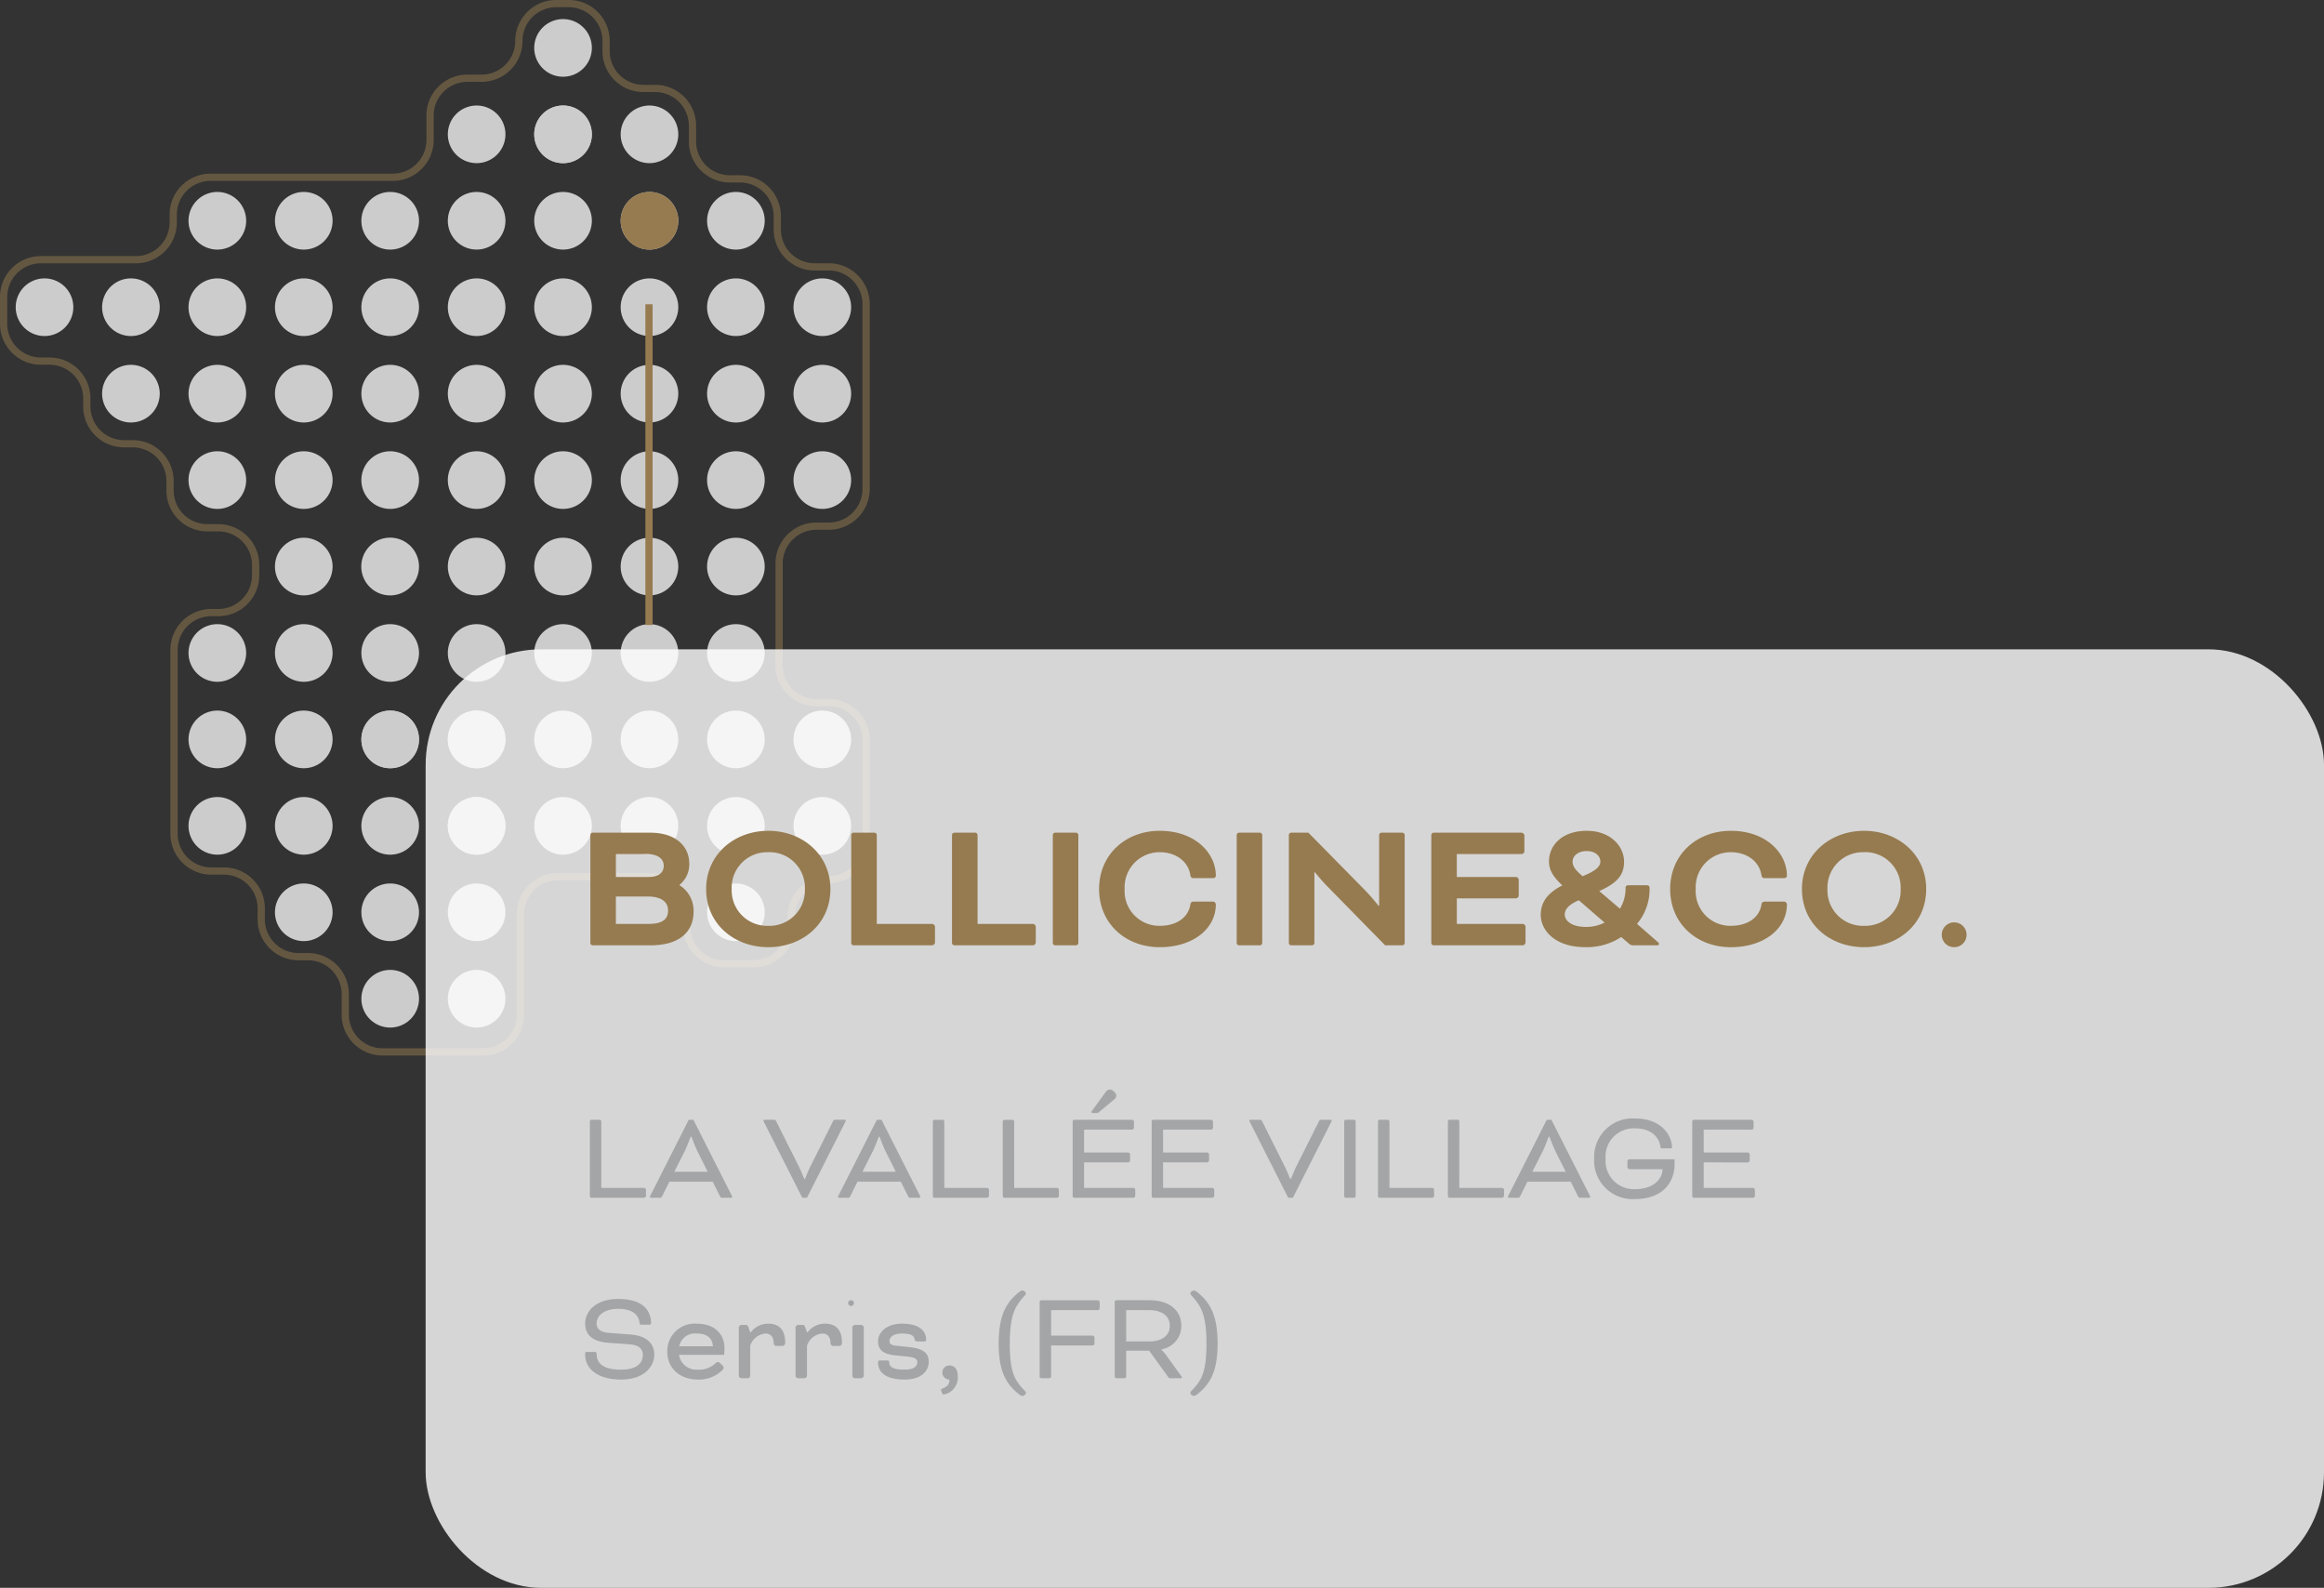 <svg xmlns="http://www.w3.org/2000/svg" xmlns:xlink="http://www.w3.org/1999/xlink" width="321.97" height="219.944" viewBox="0 0 321.97 219.944">
  <rect x="0" y="0" width="321.97" height="219.944" fill="#333333" stroke="none"/>
  <defs>
    <clipPath id="clip-path">
      <rect id="Rectangle_288" data-name="Rectangle 288" width="120.493" height="146.21" fill="none" stroke="#967b50" stroke-width="1"/>
    </clipPath>
  </defs>
  <g id="Group_281" data-name="Group 281" transform="translate(-838 -3073)">
    <g id="Group_282" data-name="Group 282" transform="translate(756.359 2788.28)" opacity="0.75">
      <path id="Path_9083" data-name="Path 9083" d="M163.638,291.355a3.992,3.992,0,1,1-3.991-3.991,3.992,3.992,0,0,1,3.991,3.991" fill="#fff"/>
      <path id="Path_9084" data-name="Path 9084" d="M151.665,303.328a3.991,3.991,0,1,1-3.991-3.991,3.991,3.991,0,0,1,3.991,3.991" fill="#fff"/>
      <path id="Path_9085" data-name="Path 9085" d="M163.638,303.328a3.992,3.992,0,1,1-3.991-3.991,3.992,3.992,0,0,1,3.991,3.991" fill="#fff"/>
      <path id="Path_9086" data-name="Path 9086" d="M175.611,303.328a3.991,3.991,0,1,1-3.991-3.991,3.991,3.991,0,0,1,3.991,3.991" fill="#fff"/>
      <path id="Path_9087" data-name="Path 9087" d="M115.744,315.3a3.992,3.992,0,1,1-3.991-3.991,3.992,3.992,0,0,1,3.991,3.991" fill="#fff"/>
      <path id="Path_9088" data-name="Path 9088" d="M127.718,315.3a3.992,3.992,0,1,1-3.991-3.991,3.992,3.992,0,0,1,3.991,3.991" fill="#fff"/>
      <path id="Path_9089" data-name="Path 9089" d="M139.691,315.3a3.992,3.992,0,1,1-3.991-3.991,3.992,3.992,0,0,1,3.991,3.991" fill="#fff"/>
      <path id="Path_9090" data-name="Path 9090" d="M151.665,315.3a3.991,3.991,0,1,1-3.991-3.991,3.991,3.991,0,0,1,3.991,3.991" fill="#fff"/>
      <path id="Path_9091" data-name="Path 9091" d="M163.638,315.3a3.992,3.992,0,1,1-3.991-3.991,3.992,3.992,0,0,1,3.991,3.991" fill="#fff"/>
      <path id="Path_9092" data-name="Path 9092" d="M175.611,315.3a3.991,3.991,0,1,1-3.991-3.991,3.991,3.991,0,0,1,3.991,3.991" fill="#fff"/>
      <path id="Path_9093" data-name="Path 9093" d="M187.585,315.3a3.992,3.992,0,1,1-3.991-3.991,3.992,3.992,0,0,1,3.991,3.991" fill="#fff"/>
      <path id="Path_9095" data-name="Path 9095" d="M91.8,327.275a3.991,3.991,0,1,1-3.991-3.991,3.991,3.991,0,0,1,3.991,3.991" fill="#fff"/>
      <path id="Path_9096" data-name="Path 9096" d="M103.771,327.275a3.992,3.992,0,1,1-3.991-3.991,3.992,3.992,0,0,1,3.991,3.991" fill="#fff"/>
      <path id="Path_9097" data-name="Path 9097" d="M115.744,327.275a3.992,3.992,0,1,1-3.991-3.991,3.992,3.992,0,0,1,3.991,3.991" fill="#fff"/>
      <path id="Path_9098" data-name="Path 9098" d="M127.718,327.275a3.992,3.992,0,1,1-3.991-3.991,3.992,3.992,0,0,1,3.991,3.991" fill="#fff"/>
      <path id="Path_9099" data-name="Path 9099" d="M139.691,327.275a3.992,3.992,0,1,1-3.991-3.991,3.992,3.992,0,0,1,3.991,3.991" fill="#fff"/>
      <path id="Path_9100" data-name="Path 9100" d="M151.665,327.275a3.991,3.991,0,1,1-3.991-3.991,3.991,3.991,0,0,1,3.991,3.991" fill="#fff"/>
      <path id="Path_9101" data-name="Path 9101" d="M163.638,327.275a3.992,3.992,0,1,1-3.991-3.991,3.992,3.992,0,0,1,3.991,3.991" fill="#fff"/>
      <path id="Path_9102" data-name="Path 9102" d="M175.611,327.275a3.991,3.991,0,1,1-3.991-3.991,3.991,3.991,0,0,1,3.991,3.991" fill="#fff"/>
      <path id="Path_9103" data-name="Path 9103" d="M187.585,327.275a3.992,3.992,0,1,1-3.991-3.991,3.992,3.992,0,0,1,3.991,3.991" fill="#fff"/>
      <path id="Path_9104" data-name="Path 9104" d="M199.559,327.275a3.992,3.992,0,1,1-3.992-3.991,3.992,3.992,0,0,1,3.992,3.991" fill="#fff"/>
      <path id="Path_9105" data-name="Path 9105" d="M103.771,339.249a3.992,3.992,0,1,1-3.991-3.991,3.992,3.992,0,0,1,3.991,3.991" fill="#fff"/>
      <path id="Path_9106" data-name="Path 9106" d="M115.744,339.249a3.992,3.992,0,1,1-3.991-3.991,3.992,3.992,0,0,1,3.991,3.991" fill="#fff"/>
      <path id="Path_9107" data-name="Path 9107" d="M127.718,339.249a3.992,3.992,0,1,1-3.991-3.991,3.992,3.992,0,0,1,3.991,3.991" fill="#fff"/>
      <path id="Path_9108" data-name="Path 9108" d="M139.691,339.249a3.992,3.992,0,1,1-3.991-3.991,3.992,3.992,0,0,1,3.991,3.991" fill="#fff"/>
      <path id="Path_9109" data-name="Path 9109" d="M151.665,339.249a3.991,3.991,0,1,1-3.991-3.991,3.991,3.991,0,0,1,3.991,3.991" fill="#fff"/>
      <path id="Path_9110" data-name="Path 9110" d="M163.638,339.249a3.992,3.992,0,1,1-3.991-3.991,3.992,3.992,0,0,1,3.991,3.991" fill="#fff"/>
      <path id="Path_9111" data-name="Path 9111" d="M175.611,339.249a3.991,3.991,0,1,1-3.991-3.991,3.991,3.991,0,0,1,3.991,3.991" fill="#fff"/>
      <path id="Path_9112" data-name="Path 9112" d="M187.585,339.249a3.992,3.992,0,1,1-3.991-3.991,3.992,3.992,0,0,1,3.991,3.991" fill="#fff"/>
      <path id="Path_9113" data-name="Path 9113" d="M199.559,339.249a3.992,3.992,0,1,1-3.992-3.991,3.992,3.992,0,0,1,3.992,3.991" fill="#fff"/>
      <path id="Path_9114" data-name="Path 9114" d="M115.744,351.222a3.992,3.992,0,1,1-3.991-3.991,3.992,3.992,0,0,1,3.991,3.991" fill="#fff"/>
      <path id="Path_9115" data-name="Path 9115" d="M127.718,351.222a3.992,3.992,0,1,1-3.991-3.991,3.992,3.992,0,0,1,3.991,3.991" fill="#fff"/>
      <path id="Path_9116" data-name="Path 9116" d="M139.691,351.222a3.992,3.992,0,1,1-3.991-3.991,3.992,3.992,0,0,1,3.991,3.991" fill="#fff"/>
      <path id="Path_9117" data-name="Path 9117" d="M151.665,351.222a3.991,3.991,0,1,1-3.991-3.991,3.991,3.991,0,0,1,3.991,3.991" fill="#fff"/>
      <path id="Path_9118" data-name="Path 9118" d="M163.638,351.222a3.992,3.992,0,1,1-3.991-3.991,3.992,3.992,0,0,1,3.991,3.991" fill="#fff"/>
      <path id="Path_9119" data-name="Path 9119" d="M175.611,351.222a3.991,3.991,0,1,1-3.991-3.991,3.991,3.991,0,0,1,3.991,3.991" fill="#fff"/>
      <path id="Path_9120" data-name="Path 9120" d="M187.585,351.222a3.992,3.992,0,1,1-3.991-3.991,3.992,3.992,0,0,1,3.991,3.991" fill="#fff"/>
      <path id="Path_9121" data-name="Path 9121" d="M199.559,351.222a3.992,3.992,0,1,1-3.992-3.991,3.992,3.992,0,0,1,3.992,3.991" fill="#fff"/>
      <path id="Path_9122" data-name="Path 9122" d="M127.718,363.2a3.992,3.992,0,1,1-3.991-3.991,3.992,3.992,0,0,1,3.991,3.991" fill="#fff"/>
      <path id="Path_9123" data-name="Path 9123" d="M139.691,363.2a4,4,0,1,1,0-.009" fill="#fff"/>
      <path id="Path_9124" data-name="Path 9124" d="M151.665,363.2a3.991,3.991,0,1,1-3.991-3.991,3.991,3.991,0,0,1,3.991,3.991" fill="#fff"/>
      <path id="Path_9125" data-name="Path 9125" d="M163.638,363.2a3.992,3.992,0,1,1-3.991-3.991,3.992,3.992,0,0,1,3.991,3.991" fill="#fff"/>
      <path id="Path_9126" data-name="Path 9126" d="M175.611,363.2a3.991,3.991,0,1,1-3.991-3.991,3.991,3.991,0,0,1,3.991,3.991" fill="#fff"/>
      <path id="Path_9127" data-name="Path 9127" d="M187.585,363.2a3.992,3.992,0,1,1-3.991-3.991,3.992,3.992,0,0,1,3.991,3.991" fill="#fff"/>
      <path id="Path_9128" data-name="Path 9128" d="M127.718,375.169a3.992,3.992,0,1,1-3.991-3.991,3.992,3.992,0,0,1,3.991,3.991" fill="#fff"/>
      <path id="Path_9129" data-name="Path 9129" d="M139.691,375.169a3.992,3.992,0,1,1-3.991-3.991,3.992,3.992,0,0,1,3.991,3.991" fill="#fff"/>
      <path id="Path_9130" data-name="Path 9130" d="M151.665,375.169a3.991,3.991,0,1,1-3.991-3.991,3.991,3.991,0,0,1,3.991,3.991" fill="#fff"/>
      <path id="Path_9131" data-name="Path 9131" d="M163.638,375.169a3.992,3.992,0,1,1-3.991-3.991,3.992,3.992,0,0,1,3.991,3.991" fill="#fff"/>
      <path id="Path_9132" data-name="Path 9132" d="M175.611,375.169a3.991,3.991,0,1,1-3.991-3.991,3.991,3.991,0,0,1,3.991,3.991" fill="#fff"/>
      <path id="Path_9133" data-name="Path 9133" d="M187.585,375.169a3.992,3.992,0,1,1-3.991-3.991,3.992,3.992,0,0,1,3.991,3.991" fill="#fff"/>
      <path id="Path_9134" data-name="Path 9134" d="M139.691,387.143a3.992,3.992,0,1,1-3.991-3.991,3.992,3.992,0,0,1,3.991,3.991" fill="#fff"/>
      <path id="Path_9135" data-name="Path 9135" d="M151.665,387.143a3.991,3.991,0,1,1-3.991-3.991,3.991,3.991,0,0,1,3.991,3.991" fill="#fff"/>
      <path id="Path_9136" data-name="Path 9136" d="M163.638,387.143a3.992,3.992,0,1,1-3.991-3.991,3.992,3.992,0,0,1,3.991,3.991" fill="#fff"/>
      <path id="Path_9137" data-name="Path 9137" d="M175.611,387.143a3.991,3.991,0,1,1-3.991-3.991,3.991,3.991,0,0,1,3.991,3.991" fill="#fff"/>
      <path id="Path_9138" data-name="Path 9138" d="M187.585,387.143a3.992,3.992,0,1,1-3.991-3.991,3.992,3.992,0,0,1,3.991,3.991" fill="#fff"/>
      <path id="Path_9139" data-name="Path 9139" d="M199.559,387.143a3.992,3.992,0,1,1-3.992-3.991,3.992,3.992,0,0,1,3.992,3.991" fill="#fff"/>
      <path id="Path_9140" data-name="Path 9140" d="M151.665,399.116a3.991,3.991,0,1,1-3.991-3.991,3.991,3.991,0,0,1,3.991,3.991" fill="#fff"/>
      <path id="Path_9141" data-name="Path 9141" d="M163.638,399.116a3.992,3.992,0,1,1-3.991-3.991,3.992,3.992,0,0,1,3.991,3.991" fill="#fff"/>
      <path id="Path_9142" data-name="Path 9142" d="M175.611,399.116a3.991,3.991,0,1,1-3.991-3.991,3.991,3.991,0,0,1,3.991,3.991" fill="#fff"/>
      <path id="Path_9143" data-name="Path 9143" d="M187.585,399.116a3.992,3.992,0,1,1-3.991-3.991,3.992,3.992,0,0,1,3.991,3.991" fill="#fff"/>
      <path id="Path_9144" data-name="Path 9144" d="M199.559,399.116a3.992,3.992,0,1,1-3.992-3.991,3.992,3.992,0,0,1,3.992,3.991" fill="#fff"/>
      <path id="Path_9145" data-name="Path 9145" d="M187.585,411.09a3.992,3.992,0,1,1-3.991-3.991,3.992,3.992,0,0,1,3.991,3.991" fill="#fff"/>
      <path id="Path_9152" data-name="Path 9152" d="M115.744,375.169a3.992,3.992,0,1,1-3.991-3.991,3.992,3.992,0,0,1,3.991,3.991" fill="#fff"/>
      <path id="Path_9156" data-name="Path 9156" d="M115.744,387.143a3.992,3.992,0,1,1-3.991-3.991,3.992,3.992,0,0,1,3.991,3.991" fill="#fff"/>
      <path id="Path_9157" data-name="Path 9157" d="M127.718,387.143a3.992,3.992,0,1,1-3.991-3.991,3.992,3.992,0,0,1,3.991,3.991" fill="#fff"/>
      <path id="Path_9158" data-name="Path 9158" d="M139.691,387.143a3.992,3.992,0,1,1-3.991-3.991,3.992,3.992,0,0,1,3.991,3.991" fill="#fff"/>
      <path id="Path_9159" data-name="Path 9159" d="M151.665,387.143a3.991,3.991,0,1,1-3.991-3.991,3.991,3.991,0,0,1,3.991,3.991" fill="#fff"/>
      <path id="Path_9160" data-name="Path 9160" d="M115.744,399.116a3.992,3.992,0,1,1-3.991-3.991,3.992,3.992,0,0,1,3.991,3.991" fill="#fff"/>
      <path id="Path_9161" data-name="Path 9161" d="M127.718,399.116a3.992,3.992,0,1,1-3.991-3.991,3.992,3.992,0,0,1,3.991,3.991" fill="#fff"/>
      <path id="Path_9162" data-name="Path 9162" d="M139.691,399.116a3.992,3.992,0,1,1-3.991-3.991,3.992,3.992,0,0,1,3.991,3.991" fill="#fff"/>
      <path id="Path_9163" data-name="Path 9163" d="M151.665,399.116a3.991,3.991,0,1,1-3.991-3.991,3.991,3.991,0,0,1,3.991,3.991" fill="#fff"/>
      <path id="Path_9164" data-name="Path 9164" d="M127.718,411.09a3.992,3.992,0,1,1-3.991-3.991,3.992,3.992,0,0,1,3.991,3.991" fill="#fff"/>
      <path id="Path_9165" data-name="Path 9165" d="M139.691,411.09a3.992,3.992,0,1,1-3.991-3.99,3.992,3.992,0,0,1,3.991,3.99" fill="#fff"/>
      <path id="Path_9166" data-name="Path 9166" d="M151.665,411.09a3.991,3.991,0,1,1-3.991-3.991,3.991,3.991,0,0,1,3.991,3.991" fill="#fff"/>
      <path id="Path_9167" data-name="Path 9167" d="M139.691,423.063a3.992,3.992,0,1,1-3.991-3.991,3.992,3.992,0,0,1,3.991,3.991" fill="#fff"/>
      <path id="Path_9168" data-name="Path 9168" d="M151.665,423.063a3.991,3.991,0,1,1-3.991-3.991,3.991,3.991,0,0,1,3.991,3.991" fill="#fff"/>
      <path id="Path_9146" data-name="Path 9146" d="M163.638,303.328a3.992,3.992,0,1,1-3.991-3.991,3.992,3.992,0,0,1,3.991,3.991" fill="#fff"/>
    </g>
    <g id="Group_278" data-name="Group 278">
      <path id="Path_9147" data-name="Path 9147" d="M175.611,315.3a3.991,3.991,0,1,1-3.991-3.991,3.991,3.991,0,0,1,3.991,3.991" transform="translate(756.359 2788.28)" fill="#967b50"/>
    </g>
    <g id="Group_283" data-name="Group 283" transform="translate(838 3073)" opacity="0.5">
      <g id="Group_284" data-name="Group 284" clip-path="url(#clip-path)">
        <path id="Path_9169" data-name="Path 9169" d="M5.668,35.972H18.831A5.168,5.168,0,0,0,24,30.8V29.723a5.168,5.168,0,0,1,5.169-5.168H54.413a5.168,5.168,0,0,0,5.168-5.168V16.006a5.168,5.168,0,0,1,5.172-5.169h1.964a5.168,5.168,0,0,0,5.168-5.168A5.168,5.168,0,0,1,77.057.5H78.8a5.168,5.168,0,0,1,5.169,5.172V7.083a5.168,5.168,0,0,0,5.168,5.168h1.635a5.168,5.168,0,0,1,5.168,5.168v2.189a5.168,5.168,0,0,0,5.168,5.168h1.414a5.168,5.168,0,0,1,5.168,5.169V31.8a5.168,5.168,0,0,0,5.172,5.169h1.964a5.168,5.168,0,0,1,5.168,5.168V67.716a5.168,5.168,0,0,1-5.168,5.168h-1.719a5.168,5.168,0,0,0-5.168,5.168V92.158a5.168,5.168,0,0,0,5.168,5.168h1.719a5.168,5.168,0,0,1,5.168,5.168v14.189a5.168,5.168,0,0,1-5.168,5.168h-.039a5.168,5.168,0,0,0-5.168,5.168v1.3a5.169,5.169,0,0,1-5.169,5.169H100.3a5.169,5.169,0,0,1-5.169-5.169V126.6a5.168,5.168,0,0,0-5.168-5.168H77.275a5.168,5.168,0,0,0-5.168,5.168v13.939a5.168,5.168,0,0,1-5.172,5.169H53a5.169,5.169,0,0,1-5.169-5.169v-2.854a5.168,5.168,0,0,0-5.168-5.168h-1.3a5.168,5.168,0,0,1-5.168-5.168v-1.525a5.168,5.168,0,0,0-5.169-5.168H29.278a5.168,5.168,0,0,1-5.168-5.168V90.024a5.168,5.168,0,0,1,5.168-5.168h.97a5.169,5.169,0,0,0,5.169-5.169V78.274a5.168,5.168,0,0,0-5.169-5.168H28.724a5.168,5.168,0,0,1-5.168-5.168v-1.3a5.168,5.168,0,0,0-5.168-5.168H17.2a5.168,5.168,0,0,1-5.172-5.17V55.19A5.168,5.168,0,0,0,6.86,50.022H5.668A5.168,5.168,0,0,1,.5,44.854V41.14a5.168,5.168,0,0,1,5.168-5.168Z" fill="none" stroke="#967b50" stroke-miterlimit="10" stroke-width="1"/>
      </g>
    </g>
    <g id="Group_274" data-name="Group 274" transform="translate(-3.03 948.944)">
      <g id="Group_249" data-name="Group 249" transform="translate(-69 302)">
        <rect id="Rectangle_263" data-name="Rectangle 263" width="263" height="130" rx="16" transform="translate(969 1912)" fill="#fff" opacity="0.8"/>
        <path id="Path_11128" data-name="Path 11128" d="M10.192,0H2.132A.336.336,0,0,1,1.82-.312V-15.288a.336.336,0,0,1,.312-.312h7.982c3.536,0,5.408,1.872,5.408,4.29A3.646,3.646,0,0,1,14.17-8.372v.052a4.139,4.139,0,0,1,1.95,3.64C16.12-1.69,13.936,0,10.192,0ZM5.356-2.964H9.828c1.976,0,2.756-.624,2.756-1.872,0-1.144-.884-1.924-2.834-1.924H5.356ZM9.62-12.636H5.356v3.172H9.88c1.56,0,2.106-.728,2.106-1.56C11.986-11.908,11.284-12.636,9.62-12.636ZM26.468-15.86c4.68,0,8.606,3.25,8.606,8.06,0,4.888-3.926,8.06-8.606,8.06S17.862-2.912,17.862-7.8C17.862-12.61,21.788-15.86,26.468-15.86Zm0,2.964a4.908,4.908,0,0,0-3.644,1.444A4.908,4.908,0,0,0,21.4-7.8a4.908,4.908,0,0,0,1.423,3.655A4.908,4.908,0,0,0,26.47-2.7a4.908,4.908,0,0,0,3.647-1.445A4.908,4.908,0,0,0,31.54-7.8a4.908,4.908,0,0,0-1.424-3.656A4.908,4.908,0,0,0,26.468-12.9ZM41.5-15.288V-2.964h7.7a.442.442,0,0,1,.364.364V-.364A.442.442,0,0,1,49.192,0H38.272a.336.336,0,0,1-.312-.312V-15.288a.336.336,0,0,1,.312-.312h2.912a.336.336,0,0,1,.316.312Zm13.962,0V-2.964h7.7a.442.442,0,0,1,.364.364V-.364A.442.442,0,0,1,63.154,0H52.234a.336.336,0,0,1-.312-.312V-15.288a.336.336,0,0,1,.312-.312h2.912a.336.336,0,0,1,.312.312Zm13.962,0V-.312A.336.336,0,0,1,69.108,0H66.2a.336.336,0,0,1-.312-.312V-15.288A.336.336,0,0,1,66.2-15.6h2.912a.336.336,0,0,1,.308.312Zm18.642,5.98H85.384c-.26,0-.39-.1-.442-.416-.26-1.794-1.9-3.172-4.238-3.172a4.849,4.849,0,0,0-3.529,1.5,4.849,4.849,0,0,0-1.333,3.6,4.8,4.8,0,0,0,1.317,3.608A4.8,4.8,0,0,0,80.7-2.7c2.366,0,3.952-1.17,4.238-2.912.052-.338.182-.442.494-.442h2.6a.411.411,0,0,1,.3.1.411.411,0,0,1,.139.288C88.478-2.314,85.332.26,80.7.26c-4.706,0-8.4-3.25-8.4-8.06,0-4.784,3.692-8.06,8.4-8.06,4.94,0,7.774,3.12,7.774,6.214,0,.182-.126.338-.412.338Zm6.838-5.98V-.312A.336.336,0,0,1,94.588,0H91.676a.336.336,0,0,1-.312-.312V-15.288a.336.336,0,0,1,.312-.312h2.912a.336.336,0,0,1,.312.312ZM114.322,0H111.93l-7.956-8.112c-.832-.832-1.768-2-1.768-2h-.078v9.8a.336.336,0,0,1-.312.312H98.9a.336.336,0,0,1-.312-.312V-15.288A.336.336,0,0,1,98.9-15.6h2.4l7.878,8.008A26.2,26.2,0,0,1,111-5.486h.1v-9.8a.336.336,0,0,1,.312-.312h2.912a.336.336,0,0,1,.312.312V-.312a.336.336,0,0,1-.312.312Zm15.756-6.5h-8.216v3.536h9.152a.442.442,0,0,1,.364.364V-.364a.442.442,0,0,1-.364.364H118.638a.336.336,0,0,1-.312-.312V-15.288a.336.336,0,0,1,.312-.312h12.22a.442.442,0,0,1,.364.364V-13a.442.442,0,0,1-.364.364h-9v3.172h8.216a.442.442,0,0,1,.364.364v2.236a.442.442,0,0,1-.36.364Zm15.574-1.82H148.1c.39,0,.468.156.468.39v.1a7.458,7.458,0,0,1-1.742,4.862L149.738-.42c.078.078.13.13.13.234,0,.078-.052.182-.234.182H146.28a.743.743,0,0,1-.494-.156l-1.144-.988A8.737,8.737,0,0,1,139.7.26c-4.342,0-6.214-2.418-6.214-4.472,0-1.742.936-3.042,2.99-4.082-1.2-1.144-1.846-2.08-1.846-3.3,0-2.366,1.924-4.264,5.226-4.264,3.38,0,5.174,2.21,5.174,4.264,0,1.872-.962,2.964-3.432,4.082l2.86,2.444a5.353,5.353,0,0,0,.78-2.886c0-.236.128-.366.414-.366ZM139.7-2.548a5.522,5.522,0,0,0,2.626-.6L138.762-6.24c-1.43.6-1.95,1.3-1.95,1.976C136.812-3.406,137.774-2.548,139.7-2.548ZM137.9-11.6c0,.728.468,1.222,1.378,2.028,1.768-.7,2.47-1.326,2.47-2.028,0-.754-.676-1.456-1.9-1.456C138.658-13.052,137.9-12.376,137.9-11.6Zm29.28,2.292H164.5c-.26,0-.39-.1-.442-.416-.26-1.794-1.9-3.172-4.238-3.172a4.849,4.849,0,0,0-3.529,1.5,4.849,4.849,0,0,0-1.333,3.6,4.8,4.8,0,0,0,1.316,3.613A4.8,4.8,0,0,0,159.82-2.7c2.366,0,3.952-1.17,4.238-2.912.052-.338.182-.442.494-.442h2.6a.411.411,0,0,1,.3.1.411.411,0,0,1,.139.288c0,3.354-3.146,5.928-7.774,5.928-4.706,0-8.4-3.25-8.4-8.06,0-4.784,3.692-8.06,8.4-8.06,4.94,0,7.774,3.12,7.774,6.214.009.18-.125.336-.411.336Zm11.1-6.552c4.68,0,8.606,3.25,8.606,8.06,0,4.888-3.926,8.06-8.606,8.06s-8.606-3.172-8.606-8.06c0-4.81,3.926-8.06,8.608-8.06Zm0,2.964a4.908,4.908,0,0,0-3.647,1.445A4.908,4.908,0,0,0,173.21-7.8a4.908,4.908,0,0,0,1.423,3.655A4.908,4.908,0,0,0,178.28-2.7a4.908,4.908,0,0,0,3.647-1.445A4.908,4.908,0,0,0,183.35-7.8a4.908,4.908,0,0,0-1.421-3.657,4.908,4.908,0,0,0-3.647-1.447Zm10.764,11.44a1.7,1.7,0,0,1,.5-1.218,1.7,1.7,0,0,1,1.218-.5,1.7,1.7,0,0,1,1.218.5,1.7,1.7,0,0,1,.5,1.218,1.7,1.7,0,0,1-.5,1.217,1.7,1.7,0,0,1-1.217.5,1.7,1.7,0,0,1-1.218-.5,1.7,1.7,0,0,1-.5-1.218Z" transform="translate(990 1953)" fill="#967b50"/>
        <path id="LA_VALLÉE_VILLAGE_Serris_FR_" data-name="LA VALLÉE VILLAGE Serris, (FR)" d="M3.132-10.584a.232.232,0,0,0-.216-.216H1.764a.232.232,0,0,0-.216.216V-.216A.232.232,0,0,0,1.764,0H9.072a.306.306,0,0,0,.252-.252v-.864a.306.306,0,0,0-.252-.252H3.132ZM19.566-.234c.126.234.162.234.378.234h1.17a.146.146,0,0,0,.162-.126.692.692,0,0,0-.09-.216L15.894-10.8h-.648L9.954-.342a.692.692,0,0,0-.09.216A.146.146,0,0,0,10.026,0H11.2c.216,0,.252,0,.378-.234l.99-2h5.994ZM14.706-6.48c.27-.54.81-1.98.81-1.98h.108s.54,1.44.81,1.98l1.44,2.88H13.248Zm12.672-4.086c-.126-.234-.162-.234-.378-.234H25.74c-.108,0-.144.054-.144.108a.771.771,0,0,0,.09.234L30.978,0h.648l5.292-10.458a.771.771,0,0,0,.09-.234c0-.054-.036-.108-.144-.108H35.6c-.216,0-.252,0-.378.234L32.094-4.32c-.27.54-.738,1.71-.738,1.71h-.108s-.468-1.17-.738-1.71ZM45.63-.234c.126.234.162.234.378.234h1.17a.146.146,0,0,0,.162-.126.692.692,0,0,0-.09-.216L41.958-10.8H41.31L36.018-.342a.692.692,0,0,0-.09.216A.146.146,0,0,0,36.09,0h1.17c.216,0,.252,0,.378-.234l.99-2h5.994ZM40.77-6.48c.27-.54.81-1.98.81-1.98h.108s.54,1.44.81,1.98l1.44,2.88H39.312Zm9.882-4.1a.232.232,0,0,0-.216-.216H49.284a.232.232,0,0,0-.216.216V-.216A.232.232,0,0,0,49.284,0h7.308a.306.306,0,0,0,.252-.252v-.864a.306.306,0,0,0-.252-.252h-5.94Zm9.684,0a.232.232,0,0,0-.216-.216H58.968a.232.232,0,0,0-.216.216V-.216A.232.232,0,0,0,58.968,0h7.308a.306.306,0,0,0,.252-.252v-.864a.306.306,0,0,0-.252-.252h-5.94ZM76.14-4.9a.306.306,0,0,0,.252-.252v-.864a.306.306,0,0,0-.252-.252H70.02V-9.432h6.66a.306.306,0,0,0,.252-.252v-.864a.306.306,0,0,0-.252-.252H68.652a.232.232,0,0,0-.216.216V-.216A.232.232,0,0,0,68.652,0H76.86a.306.306,0,0,0,.252-.252v-.864a.306.306,0,0,0-.252-.252H70.02V-4.9Zm-2.106-9.918a.658.658,0,0,0-.45-.162.717.717,0,0,0-.612.4L71.154-12.1c-.108.144-.108.18-.108.234a.128.128,0,0,0,.044.1.128.128,0,0,0,.1.031h.576a.353.353,0,0,0,.27-.09l2.142-1.782a.735.735,0,0,0,.306-.558.6.6,0,0,0-.2-.414ZM87.084-4.9a.306.306,0,0,0,.252-.252v-.864a.306.306,0,0,0-.252-.252h-6.12V-9.432h6.66a.306.306,0,0,0,.252-.252v-.864a.306.306,0,0,0-.252-.252H79.6a.232.232,0,0,0-.216.216V-.216A.232.232,0,0,0,79.6,0h8.2a.306.306,0,0,0,.252-.252v-.864a.306.306,0,0,0-.252-.252H80.96V-4.9ZM94.7-10.57c-.126-.234-.162-.234-.378-.234H93.06c-.108,0-.144.054-.144.108a.771.771,0,0,0,.09.234L98.3,0h.648l5.292-10.458a.771.771,0,0,0,.09-.234c0-.054-.036-.108-.144-.108h-1.26c-.216,0-.252,0-.378.234L99.414-4.32c-.27.54-.738,1.71-.738,1.71h-.108S98.1-3.78,97.83-4.32Zm12.942-.018a.232.232,0,0,0-.216-.216h-1.152a.232.232,0,0,0-.216.216V-.216a.232.232,0,0,0,.216.216h1.152a.232.232,0,0,0,.216-.216Zm4.68,0a.232.232,0,0,0-.216-.216h-1.152a.232.232,0,0,0-.216.216V-.216a.232.232,0,0,0,.216.216h7.308a.306.306,0,0,0,.252-.252v-.864a.306.306,0,0,0-.252-.252h-5.94Zm9.684,0a.232.232,0,0,0-.216-.216h-1.152a.232.232,0,0,0-.216.216V-.216a.232.232,0,0,0,.216.216h7.308a.306.306,0,0,0,.252-.252v-.864a.306.306,0,0,0-.252-.252H122ZM138.438-.234c.126.234.162.234.378.234h1.17a.146.146,0,0,0,.162-.126.692.692,0,0,0-.09-.216L134.766-10.8h-.648L128.826-.342a.692.692,0,0,0-.09.216.146.146,0,0,0,.056.1A.146.146,0,0,0,128.9,0h1.17c.216,0,.252,0,.378-.234l.99-2h5.994Zm-4.86-6.246c.27-.54.81-1.98.81-1.98h.108s.54,1.44.81,1.98l1.44,2.88H132.12ZM151.83-5.328h-6.282a.306.306,0,0,0-.252.252v.864a.306.306,0,0,0,.252.252h4.608c0,1.368-1.26,2.772-3.816,2.772a3.922,3.922,0,0,1-2.978-1.194,3.922,3.922,0,0,1-1.09-3.018,3.9,3.9,0,0,1,1.082-3.026,3.9,3.9,0,0,1,2.986-1.186c2.466,0,3.4,1.422,3.546,2.61.018.162.108.162.2.162h1.134c.2,0,.252-.054.252-.162-.054-1.728-1.53-3.978-5.13-3.978a5.327,5.327,0,0,0-4.074,1.526A5.327,5.327,0,0,0,140.69-5.4a5.327,5.327,0,0,0,1.577,4.053A5.327,5.327,0,0,0,146.34.18c3.708,0,5.49-2.178,5.49-4.86Zm10.152.432a.306.306,0,0,0,.252-.252v-.864a.306.306,0,0,0-.252-.252h-6.12V-9.432h6.66a.306.306,0,0,0,.252-.252v-.864a.306.306,0,0,0-.252-.252h-8.028a.232.232,0,0,0-.216.216V-.216a.232.232,0,0,0,.216.216H162.7a.306.306,0,0,0,.252-.252v-.864a.306.306,0,0,0-.252-.252h-6.84V-4.9ZM1.116,21.364c-.162,0-.216.072-.216.2v.18c0,1.89,1.674,3.438,4.968,3.438,3.384,0,4.608-1.98,4.608-3.438,0-1.4-.864-2.61-3.33-2.808L4.194,18.72c-1.278-.09-1.71-.648-1.71-1.3,0-1.152,1.134-2.034,2.988-2.034,2.106,0,2.862.954,2.952,1.89.018.252.09.306.27.306H9.756c.2,0,.27-.09.27-.18,0-1.854-1.206-3.384-4.554-3.384C2.322,14.02.9,15.784.9,17.422c0,1.512.972,2.484,3.15,2.664l3.006.216c1.458.108,1.836.792,1.836,1.44,0,1.134-.792,2.07-3.024,2.07-2.448,0-3.384-.864-3.384-2.2,0-.162-.054-.252-.252-.252Zm18.45,1.53a.315.315,0,0,0-.288-.126.4.4,0,0,0-.342.18,3.294,3.294,0,0,1-2.43.864A2.442,2.442,0,0,1,13.9,21.76h6.246a8.775,8.775,0,0,0,.054-.918c0-1.836-1.242-3.4-3.834-3.4a3.793,3.793,0,0,0-4.086,3.87c0,2.538,2,3.87,4.23,3.87a4.606,4.606,0,0,0,3.348-1.26c.126-.126.216-.2.216-.378a.358.358,0,0,0-.126-.288Zm-3.2-4.086c1.332,0,2.142.558,2.232,1.764H13.932a2.221,2.221,0,0,1,2.43-1.764Zm7.4-.162-.252-.72c-.054-.162-.162-.306-.288-.306h-.738a.437.437,0,0,0-.306.306v6.768a.437.437,0,0,0,.306.306h.972a.437.437,0,0,0,.306-.306V20.5A2.425,2.425,0,0,1,25.9,18.808c.666,0,1.116.45,1.116,1.332v.072a.437.437,0,0,0,.306.306H28.3a.437.437,0,0,0,.306-.306v-.18c0-1.71-.81-2.592-2.376-2.592a3.014,3.014,0,0,0-2.272,1.06l-.126.144Zm7.866,0-.252-.72c-.054-.162-.162-.306-.288-.306h-.738a.437.437,0,0,0-.306.306v6.768a.437.437,0,0,0,.306.306h.972a.437.437,0,0,0,.306-.306V20.5a2.425,2.425,0,0,1,2.142-1.692c.666,0,1.116.45,1.116,1.332v.072a.437.437,0,0,0,.306.306h.972a.437.437,0,0,0,.306-.306v-.18c0-1.71-.81-2.592-2.376-2.592a3.014,3.014,0,0,0-2.274,1.06l-.126.144Zm7.866-.72a.437.437,0,0,0-.306-.306H38.22a.437.437,0,0,0-.306.306v6.768A.437.437,0,0,0,38.22,25h.972a.437.437,0,0,0,.306-.306Zm-1.764-2.934a.4.4,0,1,0-.006,0Zm4.032,7.542c-.2,0-.288.09-.288.27,0,1.458,1.152,2.376,3.69,2.376,2.484,0,3.33-1.35,3.33-2.43s-.5-1.836-2.772-2.07L44,20.5c-.756-.072-.936-.306-.936-.648,0-.468.4-1.044,1.746-1.044,1.206,0,1.638.288,1.728.774a.348.348,0,0,0,.342.324h1.044a.206.206,0,0,0,.216-.216c0-1.188-.9-2.25-3.33-2.25-2.25,0-3.33,1.278-3.33,2.412,0,1.116.576,1.8,2.412,1.98l1.764.18c.972.108,1.26.36,1.26.756,0,.522-.4,1.044-1.746,1.044-1.584,0-2.142-.378-2.142-1.008,0-.2-.09-.27-.288-.27Zm8.622,1.674a.968.968,0,0,0,.972.972v.036c0,.666-.324.99-1.08,1.26a.187.187,0,0,0-.072.216l.18.468a.165.165,0,0,0,.144.09,1.478,1.478,0,0,0,.36-.072,2.388,2.388,0,0,0,1.62-2.52c0-.972-.5-1.422-1.152-1.422a.968.968,0,0,0-.978.972Zm9.342-4.014c0-4.05.774-5.13,1.836-6.39.18-.216.4-.4.4-.54a.538.538,0,0,0-.45-.414.85.85,0,0,0-.522.234c-1.548,1.26-2.808,2.9-2.808,7.11s1.26,5.76,2.808,7.02a.85.85,0,0,0,.522.234.538.538,0,0,0,.45-.414c0-.144-.234-.36-.4-.54-1.1-1.224-1.842-2.25-1.842-6.3ZM65.232,25a.232.232,0,0,0,.216-.216v-4.32h5.76a.306.306,0,0,0,.252-.252v-.864a.306.306,0,0,0-.252-.252h-5.76V15.568h6.48a.306.306,0,0,0,.252-.252v-.864a.306.306,0,0,0-.252-.252H64.08a.232.232,0,0,0-.216.216V24.784A.232.232,0,0,0,64.08,25Zm9.036-.216a.232.232,0,0,0,.216.216h1.152a.232.232,0,0,0,.216-.216v-3.6h3.186l2.664,3.69a.344.344,0,0,0,.252.126H83.43c.108,0,.144-.036.144-.108,0-.036-.018-.09-.126-.234L81.4,21.814a5.364,5.364,0,0,0-.684-.774V21a3.269,3.269,0,0,0,2.772-3.258c0-2.286-1.854-3.546-4.392-3.546H74.484a.232.232,0,0,0-.216.216Zm4.788-9.216c1.674,0,2.844.756,2.844,2.178,0,1.4-1.188,2.16-2.844,2.16h-3.2V15.568Zm7.92,4.626c0,4.05-.738,5.076-1.836,6.3-.162.18-.4.4-.4.54a.538.538,0,0,0,.45.414.85.85,0,0,0,.522-.234c1.548-1.26,2.808-2.808,2.808-7.02s-1.26-5.85-2.808-7.11a.85.85,0,0,0-.522-.234.538.538,0,0,0-.45.414c0,.144.216.324.4.54,1.06,1.26,1.836,2.34,1.836,6.39Z" transform="translate(990.2 1987.969)" fill="#878a8d" opacity="0.65"/>
      </g>
      <path id="Path_8964" data-name="Path 8964" d="M2014,4030.41h44.422" transform="translate(4961.354 152.206) rotate(90)" fill="none" stroke="#967b50" stroke-width="1"/>
    </g>
  </g>
</svg>
